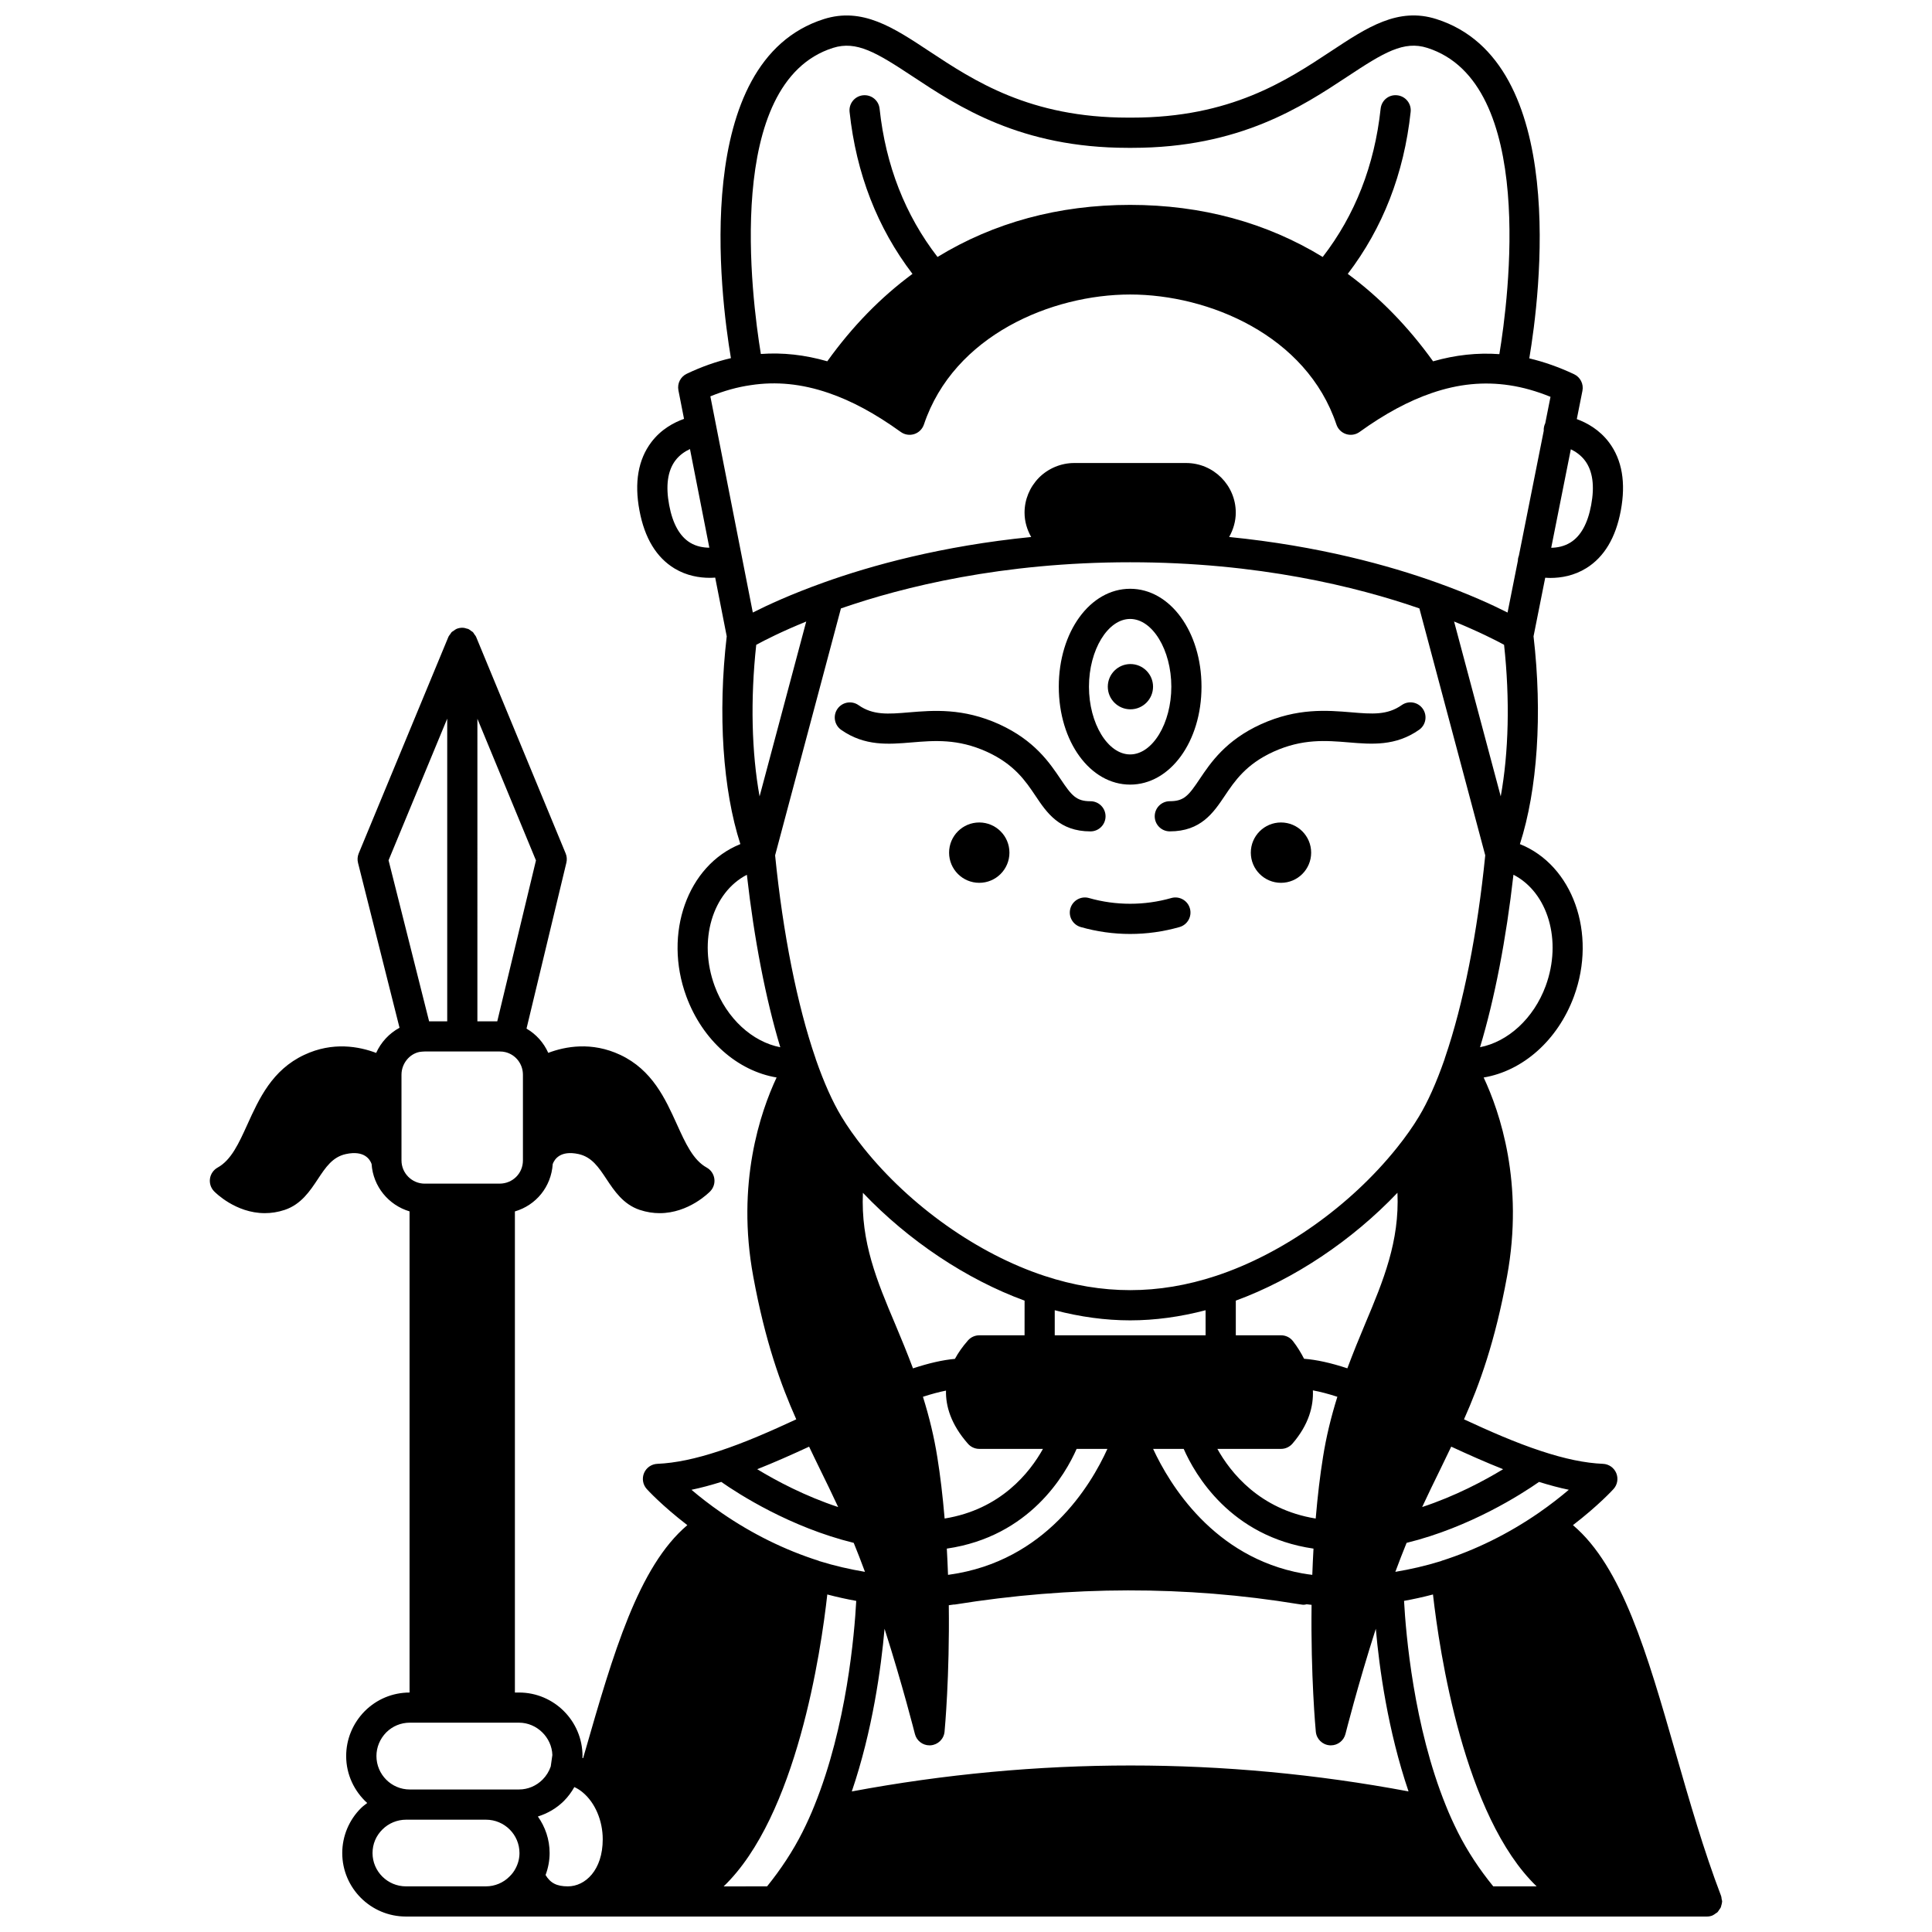 <?xml version="1.0" encoding="UTF-8"?>
<!-- Uploaded to: ICON Repo, www.svgrepo.com, Generator: ICON Repo Mixer Tools -->
<svg width="800px" height="800px" version="1.1" viewBox="144 144 512 512" xmlns="http://www.w3.org/2000/svg">
 <defs>
  <clipPath id="a">
   <path d="m199 148.09h402v503.81h-402z"/>
  </clipPath>
 </defs>
 <path d="m491.47 369.96c0 4.418-3.578 7.996-7.996 7.996-4.414 0-7.996-3.578-7.996-7.996 0-4.414 3.582-7.996 7.996-7.996 4.418 0 7.996 3.582 7.996 7.996"/>
 <path d="m449.57 325.98c0 3.309-2.684 5.996-5.996 5.996s-5.996-2.688-5.996-5.996c0-3.312 2.684-6 5.996-6s5.996 2.688 5.996 6"/>
 <path d="m411.51 369.96c0 4.418-3.578 7.996-7.996 7.996-4.414 0-7.996-3.578-7.996-7.996 0-4.414 3.582-7.996 7.996-7.996 4.418 0 7.996 3.582 7.996 7.996"/>
 <path d="m454.4 381.99c-7.113 2.023-14.688 2.023-21.801 0-2.09-0.609-4.332 0.625-4.938 2.75-0.605 2.121 0.629 4.332 2.75 4.938 4.266 1.215 8.672 1.832 13.086 1.832 4.414 0 8.82-0.617 13.086-1.832 2.121-0.605 3.359-2.816 2.75-4.938-0.598-2.129-2.832-3.359-4.934-2.75z"/>
 <path d="m385.6 340.75c6.004-0.5 12.203-1.016 19.902 2.465 7.309 3.332 10.305 7.793 12.941 11.73 2.949 4.398 6.297 9.383 14.543 9.383 2.211 0 3.996-1.789 3.996-3.996 0-2.211-1.789-3.996-3.996-3.996-3.785 0-4.988-1.504-7.902-5.844-2.914-4.332-6.902-10.27-16.277-14.555-9.598-4.348-17.504-3.68-23.875-3.156-5.547 0.473-9.566 0.801-13.414-1.91-1.809-1.27-4.301-0.832-5.574 0.973-1.266 1.809-0.832 4.301 0.973 5.574 6.231 4.371 12.559 3.848 18.684 3.332z"/>
 <path d="m454.01 356.33c-2.211 0-3.996 1.789-3.996 3.996 0 2.211 1.789 3.996 3.996 3.996 8.246 0 11.59-4.984 14.543-9.383 2.641-3.934 5.633-8.398 12.93-11.727 7.707-3.484 13.91-2.969 19.91-2.473 6.125 0.516 12.453 1.039 18.684-3.336 1.805-1.266 2.242-3.762 0.973-5.574-1.266-1.805-3.762-2.246-5.574-0.973-3.852 2.711-7.871 2.383-13.414 1.91-6.356-0.523-14.27-1.191-23.887 3.16-9.367 4.273-13.352 10.215-16.266 14.551-2.91 4.348-4.113 5.852-7.898 5.852z"/>
 <path d="m443.5 351.93c10.602 0 18.91-11.398 18.91-25.949s-8.309-25.949-18.91-25.949c-10.602 0-18.91 11.398-18.91 25.949s8.309 25.949 18.91 25.949zm0-43.902c5.918 0 10.914 8.223 10.914 17.953 0 9.727-4.996 17.953-10.914 17.953-5.918 0-10.914-8.223-10.914-17.953s5-17.953 10.914-17.953z"/>
 <g clip-path="url(#a)">
  <path d="m600.18 648.92c0.082-0.312 0.184-0.617 0.191-0.945 0-0.023 0.012-0.043 0.012-0.066 0-0.246-0.098-0.465-0.141-0.695-0.043-0.242-0.027-0.488-0.121-0.727-4.668-12.223-8.418-25.293-12.051-37.934-7.551-26.309-14.195-49.367-27.223-60.375 6.793-5.227 10.578-9.375 10.766-9.586 1.031-1.148 1.305-2.789 0.707-4.219-0.602-1.422-1.969-2.379-3.516-2.441-4.758-0.203-10.133-1.316-16.438-3.406-6.727-2.207-13.676-5.273-20.391-8.387 4.121-9.254 8.227-20.562 11.402-37.859 4.551-24.676-1.891-43.562-6.191-52.73 10.324-1.727 19.617-9.801 23.93-21.5 6.129-16.668-0.32-34.762-14.324-40.352 4.644-14.387 6.012-34.469 3.613-55.066l3.094-15.531c0.441 0.027 0.879 0.059 1.359 0.059 2.828 0 6.269-0.57 9.551-2.609 4.719-2.934 7.785-8.066 9.121-15.246 1.375-7.359 0.344-13.418-3.078-18.008-2.566-3.441-5.93-5.262-8.582-6.231l1.492-7.496c0.363-1.809-0.559-3.621-2.227-4.406-4.004-1.879-7.977-3.273-11.855-4.191 2.777-16.477 10.77-78.68-24.617-89.914-10.184-3.246-18.41 2.219-27.941 8.52-11.875 7.844-26.629 17.594-52.723 17.594h-1.047c-26.051 0-40.809-9.75-52.684-17.594-9.527-6.301-17.738-11.742-27.945-8.52-35.34 11.219-27.41 73.285-24.621 89.855-3.871 0.895-7.793 2.273-11.707 4.141-1.648 0.781-2.555 2.582-2.207 4.375l1.488 7.574c-2.68 0.957-6.082 2.75-8.676 6.188-3.473 4.598-4.531 10.695-3.133 18.102 1.355 7.289 4.488 12.457 9.316 15.371 3.207 1.93 6.582 2.465 9.328 2.465 0.504 0 0.969-0.027 1.426-0.059l3.055 15.555c-2.398 20.598-1.031 40.68 3.613 55.066-14.02 5.637-20.445 23.699-14.324 40.352 4.309 11.699 13.605 19.773 23.93 21.5-4.301 9.164-10.742 28.055-6.191 52.727 3.176 17.309 7.285 28.613 11.402 37.867-6.711 3.113-13.664 6.18-20.398 8.391-6.293 2.082-11.668 3.199-16.426 3.402-1.547 0.066-2.914 1.02-3.516 2.441-0.598 1.422-0.324 3.07 0.707 4.219 0.188 0.211 3.969 4.363 10.766 9.586-12.996 11-19.645 34.027-27.199 60.293l-0.418 1.453c-0.062-0.023-0.133-0.035-0.199-0.059 0.02-0.164 0.035-0.328 0.035-0.496 0-9.281-7.551-16.832-16.832-16.832l-1.086 0.004v-127.5c5.594-1.637 9.629-6.512 10.023-12.562 0.477-1.281 2.023-3.68 6.832-2.644 3.527 0.777 5.328 3.492 7.414 6.637 2.082 3.137 4.445 6.699 8.812 8.164 1.852 0.613 3.617 0.867 5.277 0.867 7.75 0 13.152-5.527 13.426-5.812 0.855-0.895 1.25-2.137 1.062-3.363-0.184-1.227-0.926-2.301-2.012-2.902-3.613-2.004-5.606-6.402-7.914-11.492-3.062-6.75-6.527-14.398-14.996-18.379-7.59-3.566-14.602-2.231-19.086-0.535-1.199-2.691-3.199-4.938-5.762-6.426l10.566-43.977c0.195-0.82 0.129-1.684-0.195-2.457l-23.707-57.332c0-0.004-0.004-0.008-0.004-0.012-0.117-0.281-0.32-0.504-0.496-0.746-0.125-0.176-0.203-0.375-0.355-0.531l-0.02-0.02c-0.129-0.129-0.301-0.188-0.441-0.297-0.27-0.203-0.52-0.422-0.836-0.555-0.004 0-0.004-0.004-0.008-0.004-0.07-0.031-0.152-0.02-0.223-0.043-0.414-0.145-0.844-0.258-1.289-0.258-0.008 0-0.012-0.004-0.016-0.004-0.004 0-0.008 0.004-0.012 0.004-0.527 0-1.043 0.109-1.527 0.309-0.273 0.117-0.492 0.312-0.727 0.48-0.184 0.129-0.391 0.211-0.551 0.371-0.008 0.008-0.012 0.012-0.02 0.02-0.129 0.129-0.188 0.297-0.297 0.441-0.203 0.27-0.422 0.52-0.555 0.836 0 0.004-0.004 0.004-0.004 0.008l-23.75 57.332c-0.328 0.793-0.395 1.676-0.184 2.508l11 43.703c-2.754 1.488-4.918 3.84-6.195 6.664-4.484-1.699-11.5-3.047-19.066 0.523-8.5 3.981-11.973 11.637-15.039 18.395-2.309 5.082-4.297 9.477-7.914 11.473-1.082 0.605-1.832 1.68-2.016 2.906-0.184 1.23 0.215 2.473 1.078 3.371 0.273 0.281 5.691 5.797 13.453 5.797 1.668 0 3.438-0.25 5.293-0.871 4.324-1.457 6.676-5 8.746-8.129 2.09-3.16 3.902-5.887 7.445-6.66 4.883-1.059 6.391 1.434 6.812 2.629 0.402 5.981 4.504 10.91 10.059 12.562v127.51c-4.484 0.012-8.699 1.754-11.891 4.949-3.164 3.223-4.906 7.438-4.906 11.879 0 4.953 2.18 9.367 5.578 12.453-0.551 0.43-1.125 0.828-1.621 1.324-3.18 3.117-4.996 7.465-4.996 11.926 0 9.281 7.566 16.832 16.871 16.832h344.79c0.477 0 0.957-0.082 1.422-0.262 0.023-0.008 0.035-0.027 0.059-0.035 0.309-0.125 0.559-0.328 0.824-0.52 0.16-0.117 0.348-0.191 0.484-0.328 0.188-0.184 0.305-0.43 0.453-0.645 0.141-0.203 0.312-0.383 0.41-0.613 0.098-0.172 0.105-0.383 0.156-0.574zm-60.449-5.012c-3.68-4.519-6.852-9.328-9.375-14.336-1.254-2.527-2.301-4.828-3.191-7.078-8.539-21.059-10.598-45.469-11.078-54.246 2.519-0.453 5.082-1.016 7.668-1.695 1.715 15.145 8.211 58.82 27.473 77.355zm-203.95 0c19.359-18.602 25.793-62.324 27.461-77.355 2.59 0.684 5.152 1.246 7.672 1.699-0.477 8.773-2.527 33.16-11.094 54.273-0.879 2.219-1.918 4.523-3.176 7.031-2.516 4.996-5.734 9.871-9.359 14.352l-11.504 0.004zm-47.199-3.008c0.699-1.871 1.074-3.852 1.074-5.824 0-3.609-1.168-6.938-3.113-9.684 2.559-0.809 4.938-2.156 6.902-4.125 1.086-1.082 2.004-2.332 2.762-3.676 0.867 0.387 1.633 0.91 2.219 1.41 3.269 2.707 5.305 7.469 5.305 12.43 0 8.191-4.644 12.473-9.234 12.473-2.953 0.004-4.633-0.871-5.914-3.004zm56.715-285.85c-2.109-11.629-2.461-25.676-0.887-40.168 2.234-1.223 6.746-3.519 13.25-6.172zm21.559-49.812c16.559-5.742 42.758-12.234 76.648-12.234 33.883 0 60.082 6.492 76.648 12.234l17.453 65.434c-2.055 20.52-5.816 39.484-10.629 53.527-0.012 0.031-0.02 0.062-0.031 0.098-0.02 0.059-0.039 0.125-0.059 0.184-0.031 0.094-0.059 0.188-0.082 0.285-2.129 6.113-4.402 11.199-6.758 15.113-1.586 2.652-3.57 5.457-5.891 8.352-12.359 15.41-30.27 28.07-47.91 33.891-15.281 5.039-30.188 5.043-45.469-0.004-17.641-5.812-35.555-18.48-47.91-33.883-2.32-2.898-4.297-5.707-5.894-8.359-2.352-3.91-4.621-8.984-6.75-15.094-0.027-0.102-0.055-0.203-0.09-0.301-4.859-14.07-8.652-33.156-10.719-53.805zm175.74 9.641c1.574 14.492 1.223 28.543-0.887 40.168l-12.363-46.344c6.504 2.66 11.02 4.953 13.25 6.176zm-172.86 303.87c5.496-16.148 7.762-32.703 8.68-43.109 4.812 15.051 8 27.715 8.039 27.867 0.445 1.793 2.055 3.031 3.875 3.031 0.102 0 0.203-0.004 0.305-0.012 1.941-0.148 3.5-1.672 3.68-3.609 0.062-0.629 1.363-14.691 1.125-33.516 0.445-0.059 0.898-0.113 1.312-0.184 0.074-0.008 0.145 0.02 0.219 0.008 30.781-4.961 61.348-5.012 91.043-0.133 0.223 0.023 0.441 0.043 0.66 0.094 0.289 0.062 0.574 0.09 0.855 0.09 0.258 0 0.496-0.078 0.742-0.129 0.434 0.059 0.871 0.105 1.309 0.152-0.242 18.867 1.059 32.988 1.125 33.617 0.18 1.938 1.734 3.461 3.68 3.609 0.102 0.008 0.203 0.012 0.305 0.012 1.82 0 3.426-1.238 3.875-3.031 0.039-0.152 3.227-12.82 8.039-27.867 0.918 10.406 3.184 26.961 8.672 43.102-48.863-9.16-98.422-9.16-147.54 0.008zm25.18-64.352c22.035-3.203 31.465-19.727 34.398-26.426h8.156c-4.375 9.664-16.383 29.754-41.836 33.324-0.129 0.023-0.273 0.035-0.398 0.055-0.09-2.422-0.195-4.734-0.32-6.953zm54.668-26.426h8.109c2.934 6.699 12.367 23.227 34.398 26.426-0.129 2.219-0.23 4.531-0.32 6.957-0.875-0.113-1.746-0.227-2.574-0.375-23.594-4.277-35.254-23.605-39.613-33.008zm45.023 2.199c-0.789 4.852-1.418 10.223-1.934 16.258-14.871-2.402-22.59-12.23-26.055-18.453l16.863-0.004c1.164 0 2.266-0.508 3.031-1.391 4.394-5.102 5.59-9.996 5.418-14.117 1.934 0.359 4.078 0.91 6.484 1.699-1.707 5.457-2.977 10.738-3.809 16.008zm-94.086-3.559c0.758 0.863 1.855 1.359 3.004 1.359h16.871c-3.465 6.231-11.188 16.055-26.059 18.453-0.516-6.027-1.152-11.402-1.934-16.234-0.836-5.285-2.102-10.57-3.812-16.027 2.266-0.742 4.281-1.273 6.109-1.637-0.098 4.051 1.254 8.891 5.82 14.086zm113.82-66.516c0.559 12.875-3.691 23.176-8.562 34.738-1.582 3.75-3.18 7.68-4.715 11.785-4.41-1.453-8.16-2.273-11.473-2.531-0.797-1.547-1.723-3.106-2.938-4.668-0.754-0.98-1.918-1.551-3.16-1.551h-11.992v-9.191c15.418-5.648 30.793-15.922 42.84-28.582zm-50.844 37.773h-39.98v-6.644c6.707 1.758 13.41 2.684 19.988 2.684 6.582 0 13.281-0.926 19.988-2.684zm-47.977 0h-11.992c-1.148 0-2.238 0.492-3 1.352-1.438 1.629-2.57 3.25-3.465 4.894-3.215 0.289-6.856 1.113-11.113 2.516-1.523-4.043-3.102-7.906-4.664-11.598-4.91-11.582-9.188-21.902-8.605-34.926 12.043 12.66 27.418 22.93 42.844 28.578zm113.07 29.508c4.504 2.086 9.117 4.141 13.754 5.977-5.016 3.047-12.629 7.117-21.457 10.027 1.633-3.519 3.254-6.844 4.844-10.078 0.973-1.977 1.914-3.949 2.859-5.926zm-167.31 5.93c1.586 3.231 3.215 6.559 4.844 10.078-8.824-2.91-16.441-6.981-21.457-10.027 4.637-1.836 9.246-3.891 13.754-5.977 0.949 1.973 1.883 3.953 2.859 5.926zm190.46 11.645c-8.051 5.547-16.695 9.809-25.691 12.672-0.051 0.016-0.082 0.055-0.137 0.074-4.188 1.297-8.172 2.191-12.133 2.859 1.02-2.746 2.012-5.297 2.981-7.68 16.816-4.125 30.484-12.926 35.102-16.152 2.754 0.852 5.406 1.574 7.891 2.082-2.137 1.816-4.824 3.941-8.012 6.144zm1.879-139.66c-3.195 8.668-10.023 14.797-17.395 16.23 3.867-12.809 6.934-28.68 8.855-45.707 9.098 4.66 12.973 17.426 8.539 29.477zm10.43-139.21c2.031 2.727 2.578 6.684 1.625 11.766-0.906 4.883-2.75 8.219-5.481 9.914-1.684 1.051-3.531 1.379-5.106 1.406l5.199-26.105c1.273 0.621 2.668 1.559 3.762 3.019zm-199.3-109.39c6.25-1.973 11.539 1.234 21.121 7.566 12.094 7.996 28.629 18.926 57.055 18.922 0.375 0.004 0.75 0.004 1.109 0 28.461 0 45.004-10.926 57.098-18.922 9.578-6.332 14.883-9.555 21.117-7.566 28.996 9.203 21.539 66.41 19.098 81.16-5.832-0.422-11.645 0.211-17.562 1.902-6.625-9.223-14.191-16.973-22.613-23.172 9.27-12.145 14.906-26.543 16.664-42.926 0.238-2.195-1.352-4.164-3.551-4.402-2.242-0.258-4.164 1.352-4.402 3.551-1.621 15.062-6.809 28.242-15.352 39.293-14.883-9.094-32.066-13.801-51.039-13.801-18.98 0-36.164 4.707-51.039 13.801-8.543-11.051-13.734-24.23-15.352-39.293-0.234-2.195-2.176-3.781-4.402-3.551-2.199 0.234-3.785 2.207-3.551 4.402 1.758 16.383 7.391 30.781 16.668 42.926-8.41 6.195-15.969 13.945-22.578 23.164-5.969-1.715-11.793-2.359-17.605-1.938-2.426-14.805-9.855-71.918 19.117-81.117zm-21.789 89.375c6.766-1.035 13.52-0.355 20.613 2.074 6.113 2.082 12.379 5.465 19.145 10.336 1.027 0.742 2.344 0.949 3.562 0.562 1.211-0.391 2.16-1.332 2.566-2.535 7.945-23.672 33.898-34.457 54.66-34.457s46.719 10.781 54.66 34.457c0.406 1.203 1.355 2.144 2.566 2.535 1.215 0.387 2.535 0.18 3.562-0.562 6.746-4.856 13.02-8.23 19.191-10.336 7.023-2.406 13.754-3.066 20.582-2.031 3.484 0.52 7.121 1.547 10.832 3.055l-1.395 7.016c-0.262 0.535-0.406 1.137-0.406 1.766 0 0.051 0.023 0.102 0.023 0.152l-6.59 33.098c-0.16 0.418-0.273 0.863-0.273 1.336 0 0.008 0.004 0.012 0.004 0.02l-2.742 13.781c-3.953-2.004-10.234-4.898-18.699-7.93-12.656-4.543-31.355-9.73-55.086-12.094 1.109-1.965 1.758-4.18 1.758-6.453 0-7.254-5.902-13.152-13.152-13.152h-29.664c-3.465 0-6.859 1.402-9.34 3.883-2.465 2.523-3.82 5.812-3.82 9.27 0 2.356 0.672 4.539 1.758 6.453-23.727 2.363-42.426 7.547-55.082 12.094-8.461 3.031-14.738 5.918-18.691 7.922l-2.891-14.727c0-0.008 0-0.012-0.004-0.02l-8.355-42.543c3.613-1.473 7.199-2.469 10.707-2.969zm-16.043 41.766c-2.781-1.68-4.66-5.043-5.582-9.992-0.953-5.078-0.41-9.031 1.605-11.754 1.125-1.512 2.578-2.461 3.91-3.086l5.133 26.145c-1.551-0.016-3.379-0.297-5.066-1.312zm6.473 117.46c-4.426-12.035-0.57-24.773 8.539-29.469 1.922 17.027 4.988 32.891 8.855 45.707-7.371-1.426-14.199-7.57-17.395-16.238zm1.754 131.43c4.617 3.227 18.285 12.027 35.102 16.152 0.973 2.383 1.965 4.938 2.981 7.68-3.949-0.664-7.938-1.559-12.133-2.859-0.051-0.02-0.082-0.059-0.137-0.074-8.996-2.867-17.641-7.129-25.688-12.672-3.191-2.203-5.883-4.32-8.02-6.141 2.496-0.512 5.141-1.234 7.894-2.086zm-59.363-122.06h-5.269l0.004-80.18 15.52 37.535zm-13.262-80.215v80.211h-4.801l-10.746-42.672zm-12.121 117.07v-22.707c0-2.945 2.106-5.5 4.75-6.031 0.441-0.055 0.934-0.125 1.406-0.125h19.871c0.559 0 1.027 0.051 1.496 0.168 2.746 0.668 4.66 3.129 4.66 5.988v22.707c0 3.426-2.699 6.133-6.144 6.156l-19.883 0.004c-3.391 0-6.156-2.766-6.156-6.16zm-4.039 151.59c1.664-1.664 3.883-2.582 6.246-2.582h28.945c4.707 0 8.691 3.906 8.832 8.578l-0.43 3.031c-0.449 1.309-1.191 2.508-2.16 3.473-1.691 1.691-3.91 2.621-6.246 2.621l-8.758 0.004h-20.191c-4.875 0-8.836-3.981-8.836-8.875 0-2.324 0.934-4.555 2.598-6.25zm-3.633 31.961c0-2.367 0.922-4.574 2.629-6.25 1.641-1.645 3.914-2.582 6.246-2.582h21.191c4.894 0 8.875 3.961 8.875 8.836 0 1.426-0.352 2.812-1.051 4.113-0.414 0.789-0.926 1.473-1.598 2.117-1.625 1.652-3.894 2.598-6.227 2.598l-21.195 0.004c-4.887 0-8.871-3.961-8.871-8.836z"/>
 </g>
</svg>